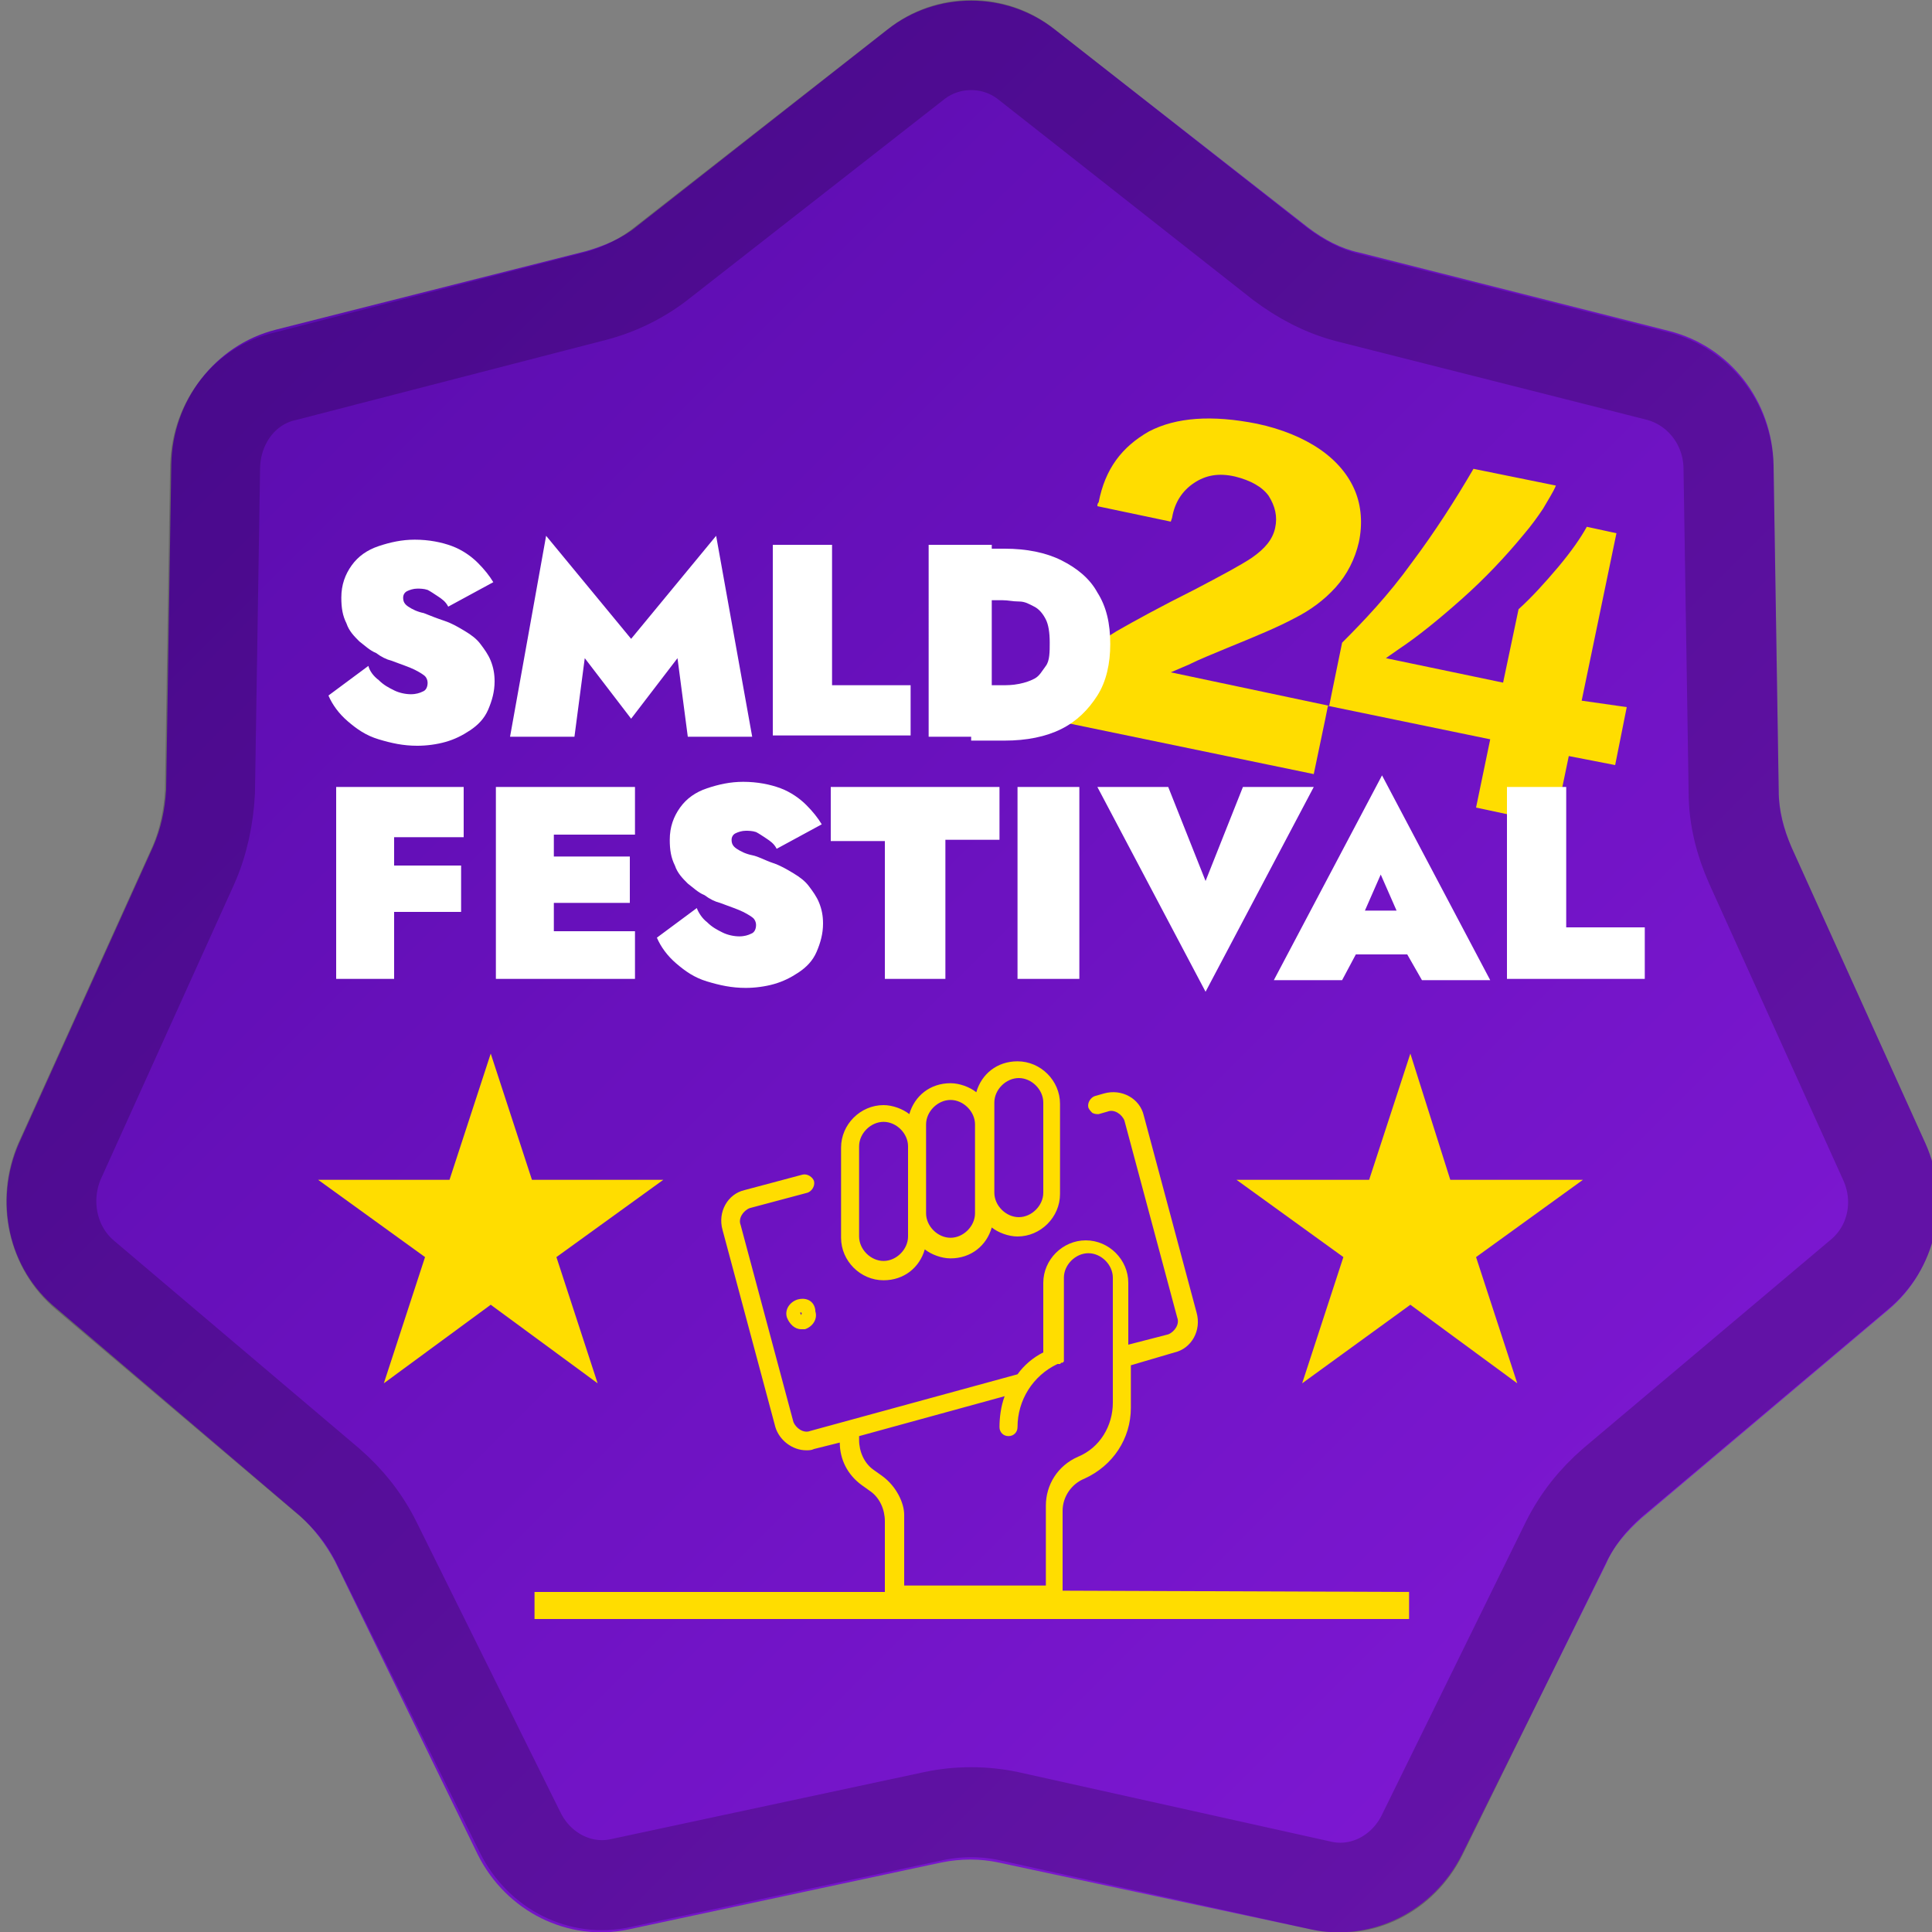 <?xml version="1.0" encoding="utf-8"?>
<!-- Generator: Adobe Illustrator 28.0.0, SVG Export Plug-In . SVG Version: 6.00 Build 0)  -->
<svg version="1.1" id="Ebene_1" xmlns="http://www.w3.org/2000/svg" xmlns:xlink="http://www.w3.org/1999/xlink" x="0px" y="0px"
	 viewBox="0 0 150 150" style="enable-background:new 0 0 150 150;" xml:space="preserve">
<rect x="0" y="0" width="150" height="150" fill="#808080" stroke="none"/>
<style type="text/css">
	.st0{fill:url(#SVGID_1_);}
	.st1{opacity:0.2;}
	.st2{fill:none;stroke:#000000;stroke-width:6.991;}
	.st3{fill:#FFDD00;}
	.st4{fill:#FFFFFF;}
</style>
<linearGradient id="SVGID_1_" gradientUnits="userSpaceOnUse" x1="-0.169" y1="-291.954" x2="149.631" y2="-441.753" gradientTransform="matrix(1 0 0 -1 0 -291.276)">
	<stop  offset="0" style="stop-color:#550AA8"/>
	<stop  offset="1" style="stop-color:#841AD9"/>
</linearGradient>
<path class="st0" d="M68.9,2.3c3.8-3,9.2-3,13,0l19.7,15.4c1.2,0.9,2.5,1.6,3.9,1.9l24.1,6.1c4.7,1.2,8,5.4,8.1,10.4l0.4,25.3
	c0,1.5,0.4,3,1,4.4l10.4,23c2,4.5,0.8,9.8-2.9,12.9l-19.2,16.2c-1.1,1-2.1,2.1-2.7,3.5L113.5,144c-2.2,4.4-7,6.8-11.7,5.8l-24.3-5.2
	c-1.4-0.3-2.9-0.3-4.4,0l-24.3,5.2c-4.7,1-9.5-1.4-11.7-5.8L26,121.2c-0.7-1.3-1.6-2.5-2.7-3.5L4.4,101.6c-3.8-3.1-4.9-8.4-2.9-12.9
	l10.4-23c0.6-1.4,0.9-2.8,1-4.4L13.3,36c0.1-4.9,3.4-9.2,8.1-10.4l24.1-6.1c1.4-0.4,2.8-1,3.9-1.9L68.9,2.3z"/>
<g class="st1">
	<path class="st2" d="M79.7,5l19.7,15.5c1.6,1.2,3.3,2.1,5.2,2.6l24.1,6.1c3.1,0.8,5.4,3.6,5.5,7l0.4,25.3c0,2,0.5,3.9,1.3,5.7
		l10.4,23c1.4,3.1,0.6,6.7-2,8.8l-19.1,16.1c-1.5,1.3-2.7,2.8-3.6,4.6l-11.2,22.8c-1.5,3-4.7,4.6-7.8,3.9L78.3,141
		c-1.9-0.4-3.9-0.4-5.8,0l-24.3,5.2c-3.1,0.7-6.3-0.9-7.8-3.9l-11.2-22.6c-0.9-1.8-2.1-3.3-3.6-4.6L6.6,99c-2.5-2.1-3.3-5.7-2-8.8
		l10.4-23c0.8-1.8,1.2-3.8,1.3-5.7l0.4-25.3c0.1-3.4,2.3-6.3,5.5-7l24-6.2c1.9-0.5,3.7-1.4,5.2-2.6L71.1,5C73.6,3,77.2,3,79.7,5z"/>
</g>
<g>
	<path class="st3" d="M82.5,123.5v-6.2c0-1.1,0.7-2.1,1.7-2.5c2.2-1,3.6-3.1,3.6-5.5v-3.3l3.4-1c1.3-0.3,2.1-1.7,1.7-3.1l-4.1-15.3
		c-0.3-1.3-1.7-2.1-3.1-1.7L85,85.1c-0.3,0.1-0.6,0.5-0.5,0.9c0.1,0.2,0.2,0.3,0.3,0.4c0.2,0.1,0.3,0.1,0.5,0.1l0.7-0.2
		c0.5-0.2,1.1,0.2,1.3,0.7l4.1,15.3c0.2,0.5-0.2,1.1-0.7,1.3l-3.1,0.8v-4.8c0-1.8-1.5-3.3-3.3-3.3c-1.8,0-3.3,1.5-3.3,3.3v5.4
		c-0.8,0.4-1.5,1-2,1.7l-16.1,4.4c-0.5,0.2-1.1-0.2-1.3-0.7l-4.1-15.3c-0.2-0.5,0.2-1.1,0.7-1.3l4.5-1.2c0.3-0.1,0.6-0.5,0.5-0.9
		c-0.1-0.3-0.5-0.6-0.9-0.5l-4.5,1.2c-1.3,0.3-2.1,1.7-1.7,3.1l4.1,15.3c0.3,1,1.3,1.8,2.4,1.8l0,0c0.2,0,0.4,0,0.6-0.1l2-0.5
		c0,1.3,0.6,2.5,1.7,3.3l0.7,0.5c0.7,0.5,1.1,1.4,1.1,2.3v5.5H41.5v2.1h67.9v-2.1L82.5,123.5L82.5,123.5z M68.5,114.6l-0.7-0.5
		c-0.7-0.5-1.1-1.4-1.1-2.3v-0.3l11.3-3.1c-0.3,0.8-0.4,1.7-0.4,2.4c0,0.4,0.3,0.7,0.7,0.7s0.7-0.3,0.7-0.7c0-2.1,1.2-4,3.1-4.9
		c0,0,0,0,0.1,0c0,0,0,0,0.1,0c0,0,0,0,0.1-0.1c0,0,0,0,0.1,0c0,0,0,0,0.1-0.1c0,0,0,0,0-0.1c0,0,0,0,0-0.1v-0.1c0,0,0,0,0-0.1v-0.1
		v-0.1c0,0,0,0,0-0.1v-5.8c0-1,0.9-1.9,1.9-1.9s1.9,0.9,1.9,1.9v9.7c0,1.8-1,3.5-2.7,4.2c-1.6,0.7-2.5,2.2-2.5,3.8v6.2h-11v-5.5
		C70.2,116.7,69.6,115.4,68.5,114.6z"/>
	<path class="st3" d="M61.9,100.9c-0.6,0.2-1,0.8-0.8,1.4c0.2,0.5,0.6,0.9,1.1,0.9c0.1,0,0.2,0,0.3,0c0.6-0.2,1-0.8,0.8-1.4v-0.1
		C63.2,101,62.6,100.7,61.9,100.9z M62.2,102.1v-0.2V102.1C62.1,102.1,62.1,102.1,62.2,102.1c-0.1-0.2-0.1-0.2,0-0.2l0,0l0,0
		C62.2,101.9,62.3,101.9,62.2,102.1C62.3,102,62.3,102,62.2,102.1z"/>
	<path class="st3" d="M68.6,99.4c1.6,0,2.8-1,3.2-2.4c0.5,0.4,1.3,0.7,2,0.7c1.6,0,2.8-1,3.2-2.4c0.5,0.4,1.3,0.7,2,0.7
		c1.8,0,3.3-1.5,3.3-3.3v-7c0-1.8-1.5-3.3-3.3-3.3c-1.6,0-2.8,1-3.2,2.4c-0.5-0.4-1.3-0.7-2-0.7c-1.6,0-2.8,1-3.2,2.4
		c-0.5-0.4-1.3-0.7-2-0.7c-1.8,0-3.3,1.5-3.3,3.3v7C65.3,97.9,66.8,99.4,68.6,99.4z M77.2,87.3v-1.7c0-1,0.9-1.9,1.9-1.9
		c1,0,1.9,0.9,1.9,1.9v7c0,1-0.9,1.9-1.9,1.9c-1,0-1.9-0.9-1.9-1.9V87.3z M71.9,89v-1.7c0-1,0.9-1.9,1.9-1.9c1,0,1.9,0.9,1.9,1.9
		v5.2v1.7c0,1-0.9,1.9-1.9,1.9c-1,0-1.9-0.9-1.9-1.9V89z M66.7,89c0-1,0.9-1.9,1.9-1.9s1.9,0.9,1.9,1.9v5.2V96c0,1-0.9,1.9-1.9,1.9
		S66.7,97,66.7,96V89z"/>
</g>
<g>
	<path class="st3" d="M126.3,54.9l-0.9,4.5l-3.6-0.7l-1.1,5.3l-6.1-1.3l1.1-5.3l-12.6-2.6l-0.2,1l0,0l-0.9,4.3l-20.3-4.2l0.3-1.3
		c0.3-1.2,0.8-2.3,1.5-3.1c0.8-0.9,1.9-1.7,3.2-2.5c1.4-0.8,3.4-1.9,6-3.2c2.1-1.1,3.6-1.9,4.5-2.5c1-0.7,1.6-1.4,1.8-2.3
		c0.2-0.9,0-1.7-0.5-2.5c-0.5-0.7-1.4-1.2-2.6-1.5c-1.3-0.3-2.3-0.1-3.2,0.5c-0.9,0.6-1.5,1.5-1.7,2.7l-0.1,0.3l-5.7-1.2
		c0-0.1,0-0.2,0.1-0.3c0.5-2.6,1.8-4.3,3.9-5.5c2.1-1.1,4.9-1.3,8.4-0.6c1.9,0.4,3.6,1.1,4.9,2c1.3,0.9,2.2,2,2.7,3.2
		c0.5,1.2,0.6,2.6,0.3,4c-0.3,1.3-0.9,2.5-1.8,3.5c-0.9,1-2,1.8-3.2,2.4c-1.3,0.7-3,1.4-5.2,2.3c-1.2,0.5-2.2,0.9-3,1.3l-1.4,0.6
		l12.3,2.6l0.2-1l0,0l0.8-3.9c1.7-1.7,3.6-3.7,5.4-6.2c1.8-2.4,3.4-4.9,4.8-7.3l6.4,1.3c-0.2,0.5-0.6,1.1-1,1.8
		c-0.4,0.6-0.9,1.3-1.5,2c-1.4,1.7-3,3.4-4.8,5c-1.8,1.6-3.4,2.9-4.9,3.9l-1,0.7l9.1,1.9l1.2-5.7c1-0.9,2-2,3.1-3.3
		c1-1.2,1.7-2.2,2.2-3.1l2.3,0.5l-2.7,13L126.3,54.9z"/>
</g>
<g>
	<g>
		<path class="st4" d="M29.4,52.8c0.4,0.4,0.8,0.6,1.2,0.8s0.9,0.3,1.3,0.3c0.4,0,0.7-0.1,0.9-0.2c0.3-0.1,0.4-0.4,0.4-0.7
			c0-0.2-0.1-0.4-0.2-0.5s-0.4-0.3-0.8-0.5c-0.4-0.2-1-0.4-1.8-0.7c-0.4-0.1-0.8-0.3-1.2-0.6c-0.5-0.2-0.9-0.6-1.3-0.9
			c-0.4-0.4-0.8-0.8-1-1.4c-0.3-0.6-0.4-1.2-0.4-2c0-1,0.3-1.8,0.8-2.5c0.5-0.7,1.2-1.2,2.1-1.5c0.9-0.3,1.8-0.5,2.8-0.5
			c1.1,0,2.1,0.2,2.9,0.5s1.5,0.8,2,1.3c0.5,0.5,0.9,1,1.2,1.5l-3.5,1.9c-0.2-0.4-0.5-0.6-0.8-0.8c-0.3-0.2-0.6-0.4-0.8-0.5
			c-0.3-0.1-0.6-0.1-0.8-0.1c-0.3,0-0.6,0.1-0.8,0.2s-0.3,0.3-0.3,0.5c0,0.3,0.1,0.5,0.4,0.7c0.3,0.2,0.7,0.4,1.2,0.5
			c0.5,0.2,1,0.4,1.6,0.6c0.6,0.2,1.1,0.5,1.6,0.8c0.5,0.3,0.9,0.6,1.2,1c0.3,0.4,0.6,0.8,0.8,1.3s0.3,1,0.3,1.6
			c0,0.8-0.2,1.5-0.5,2.2s-0.8,1.2-1.4,1.6c-0.6,0.4-1.2,0.7-1.9,0.9c-0.7,0.2-1.5,0.3-2.2,0.3c-1.1,0-2-0.2-3-0.5s-1.7-0.8-2.4-1.4
			c-0.7-0.6-1.2-1.3-1.5-2l3.1-2.3C28.7,52.1,29,52.5,29.4,52.8z"/>
		<path class="st4" d="M44.6,57.2h-5l2.8-15.6l6.6,8l6.6-8l2.8,15.6h-5l-0.8-6.1l-3.6,4.7l-3.6-4.7L44.6,57.2z"/>
		<path class="st4" d="M64.6,42.3v10.9h6.1v3.9H60V42.3H64.6z"/>
		<path class="st4" d="M77,42.3v14.9h-4.9V42.3H77z M75.4,57.2v-4h2.4c0.4,0,0.8,0,1.3-0.1s0.8-0.2,1.2-0.4c0.4-0.2,0.6-0.6,0.9-1
			s0.3-1.1,0.3-1.8c0-0.8-0.1-1.4-0.3-1.8s-0.5-0.8-0.9-1c-0.4-0.2-0.7-0.4-1.2-0.4s-0.8-0.1-1.3-0.1h-2.4v-4H78
			c1.7,0,3.2,0.3,4.4,0.9c1.2,0.6,2.2,1.4,2.8,2.5c0.7,1.1,1,2.4,1,4c0,1.5-0.3,2.9-1,4c-0.7,1.1-1.6,2-2.8,2.6
			c-1.2,0.6-2.7,0.9-4.4,0.9H75.4z"/>
		<path class="st4" d="M30.6,61.1V76h-4.5V61.1H30.6z M29.4,61.1H36V65h-6.6V61.1z M29.4,67.2h6.4v3.6h-6.4V67.2z"/>
		<path class="st4" d="M43,61.1V76h-4.5V61.1H43z M41.8,61.1h7.5v3.7h-7.5V61.1z M41.8,66.5h7.1v3.6h-7.1V66.5z M41.8,72.3h7.5V76
			h-7.5V72.3z"/>
		<path class="st4" d="M54.9,71.6c0.4,0.4,0.8,0.6,1.2,0.8c0.4,0.2,0.9,0.3,1.3,0.3c0.4,0,0.7-0.1,0.9-0.2c0.3-0.1,0.4-0.4,0.4-0.7
			c0-0.2-0.1-0.4-0.2-0.5c-0.1-0.1-0.4-0.3-0.8-0.5c-0.4-0.2-1-0.4-1.8-0.7c-0.4-0.1-0.8-0.3-1.2-0.6c-0.5-0.2-0.9-0.6-1.3-0.9
			c-0.4-0.4-0.8-0.8-1-1.4c-0.3-0.6-0.4-1.2-0.4-2c0-1,0.3-1.8,0.8-2.5c0.5-0.7,1.2-1.2,2.1-1.5c0.9-0.3,1.8-0.5,2.8-0.5
			c1.1,0,2.1,0.2,2.9,0.5s1.5,0.8,2,1.3c0.5,0.5,0.9,1,1.2,1.5l-3.5,1.9c-0.2-0.4-0.5-0.6-0.8-0.8s-0.6-0.4-0.8-0.5
			c-0.3-0.1-0.6-0.1-0.8-0.1c-0.3,0-0.6,0.1-0.8,0.2c-0.2,0.1-0.3,0.3-0.3,0.5c0,0.3,0.1,0.5,0.4,0.7c0.3,0.2,0.7,0.4,1.2,0.5
			s1,0.4,1.6,0.6c0.6,0.2,1.1,0.5,1.6,0.8c0.5,0.3,0.9,0.6,1.2,1c0.3,0.4,0.6,0.8,0.8,1.3s0.3,1,0.3,1.6c0,0.8-0.2,1.5-0.5,2.2
			s-0.8,1.2-1.4,1.6c-0.6,0.4-1.2,0.7-1.9,0.9c-0.7,0.2-1.5,0.3-2.2,0.3c-1.1,0-2-0.2-3-0.5s-1.7-0.8-2.4-1.4
			c-0.7-0.6-1.2-1.3-1.5-2l3.1-2.3C54.2,70.8,54.5,71.3,54.9,71.6z"/>
		<path class="st4" d="M64.4,61.1h13.2v4.1h-4.2V76h-4.7V65.3h-4.2V61.1z"/>
		<path class="st4" d="M83.8,61.1V76h-4.8V61.1H83.8z"/>
		<path class="st4" d="M96.5,61.1h5.5L93.6,77l-8.4-15.9h5.5l2.9,7.3L96.5,61.1z"/>
		<path class="st4" d="M105.4,72l0.4,1.1l-1.6,3h-5.3l8.4-15.9l8.4,15.9h-5.3l-1.6-2.8L109,72l-1.8-4.1L105.4,72z M103.3,70.7h7.9
			v3.4h-7.9V70.7z"/>
		<path class="st4" d="M121.6,61.1v10.9h6.1V76H117V61.1H121.6z"/>
	</g>
</g>
<polygon class="st3" points="38.1,81.8 41.3,91.6 51.5,91.6 43.2,97.6 46.4,107.4 38.1,101.3 29.8,107.4 33,97.6 24.7,91.6 
	34.9,91.6 "/>
<polygon class="st3" points="109.5,81.8 112.6,91.6 122.9,91.6 114.6,97.6 117.8,107.4 109.5,101.3 101.1,107.4 104.3,97.6 96,91.6 
	106.3,91.6 "/>
</svg>
